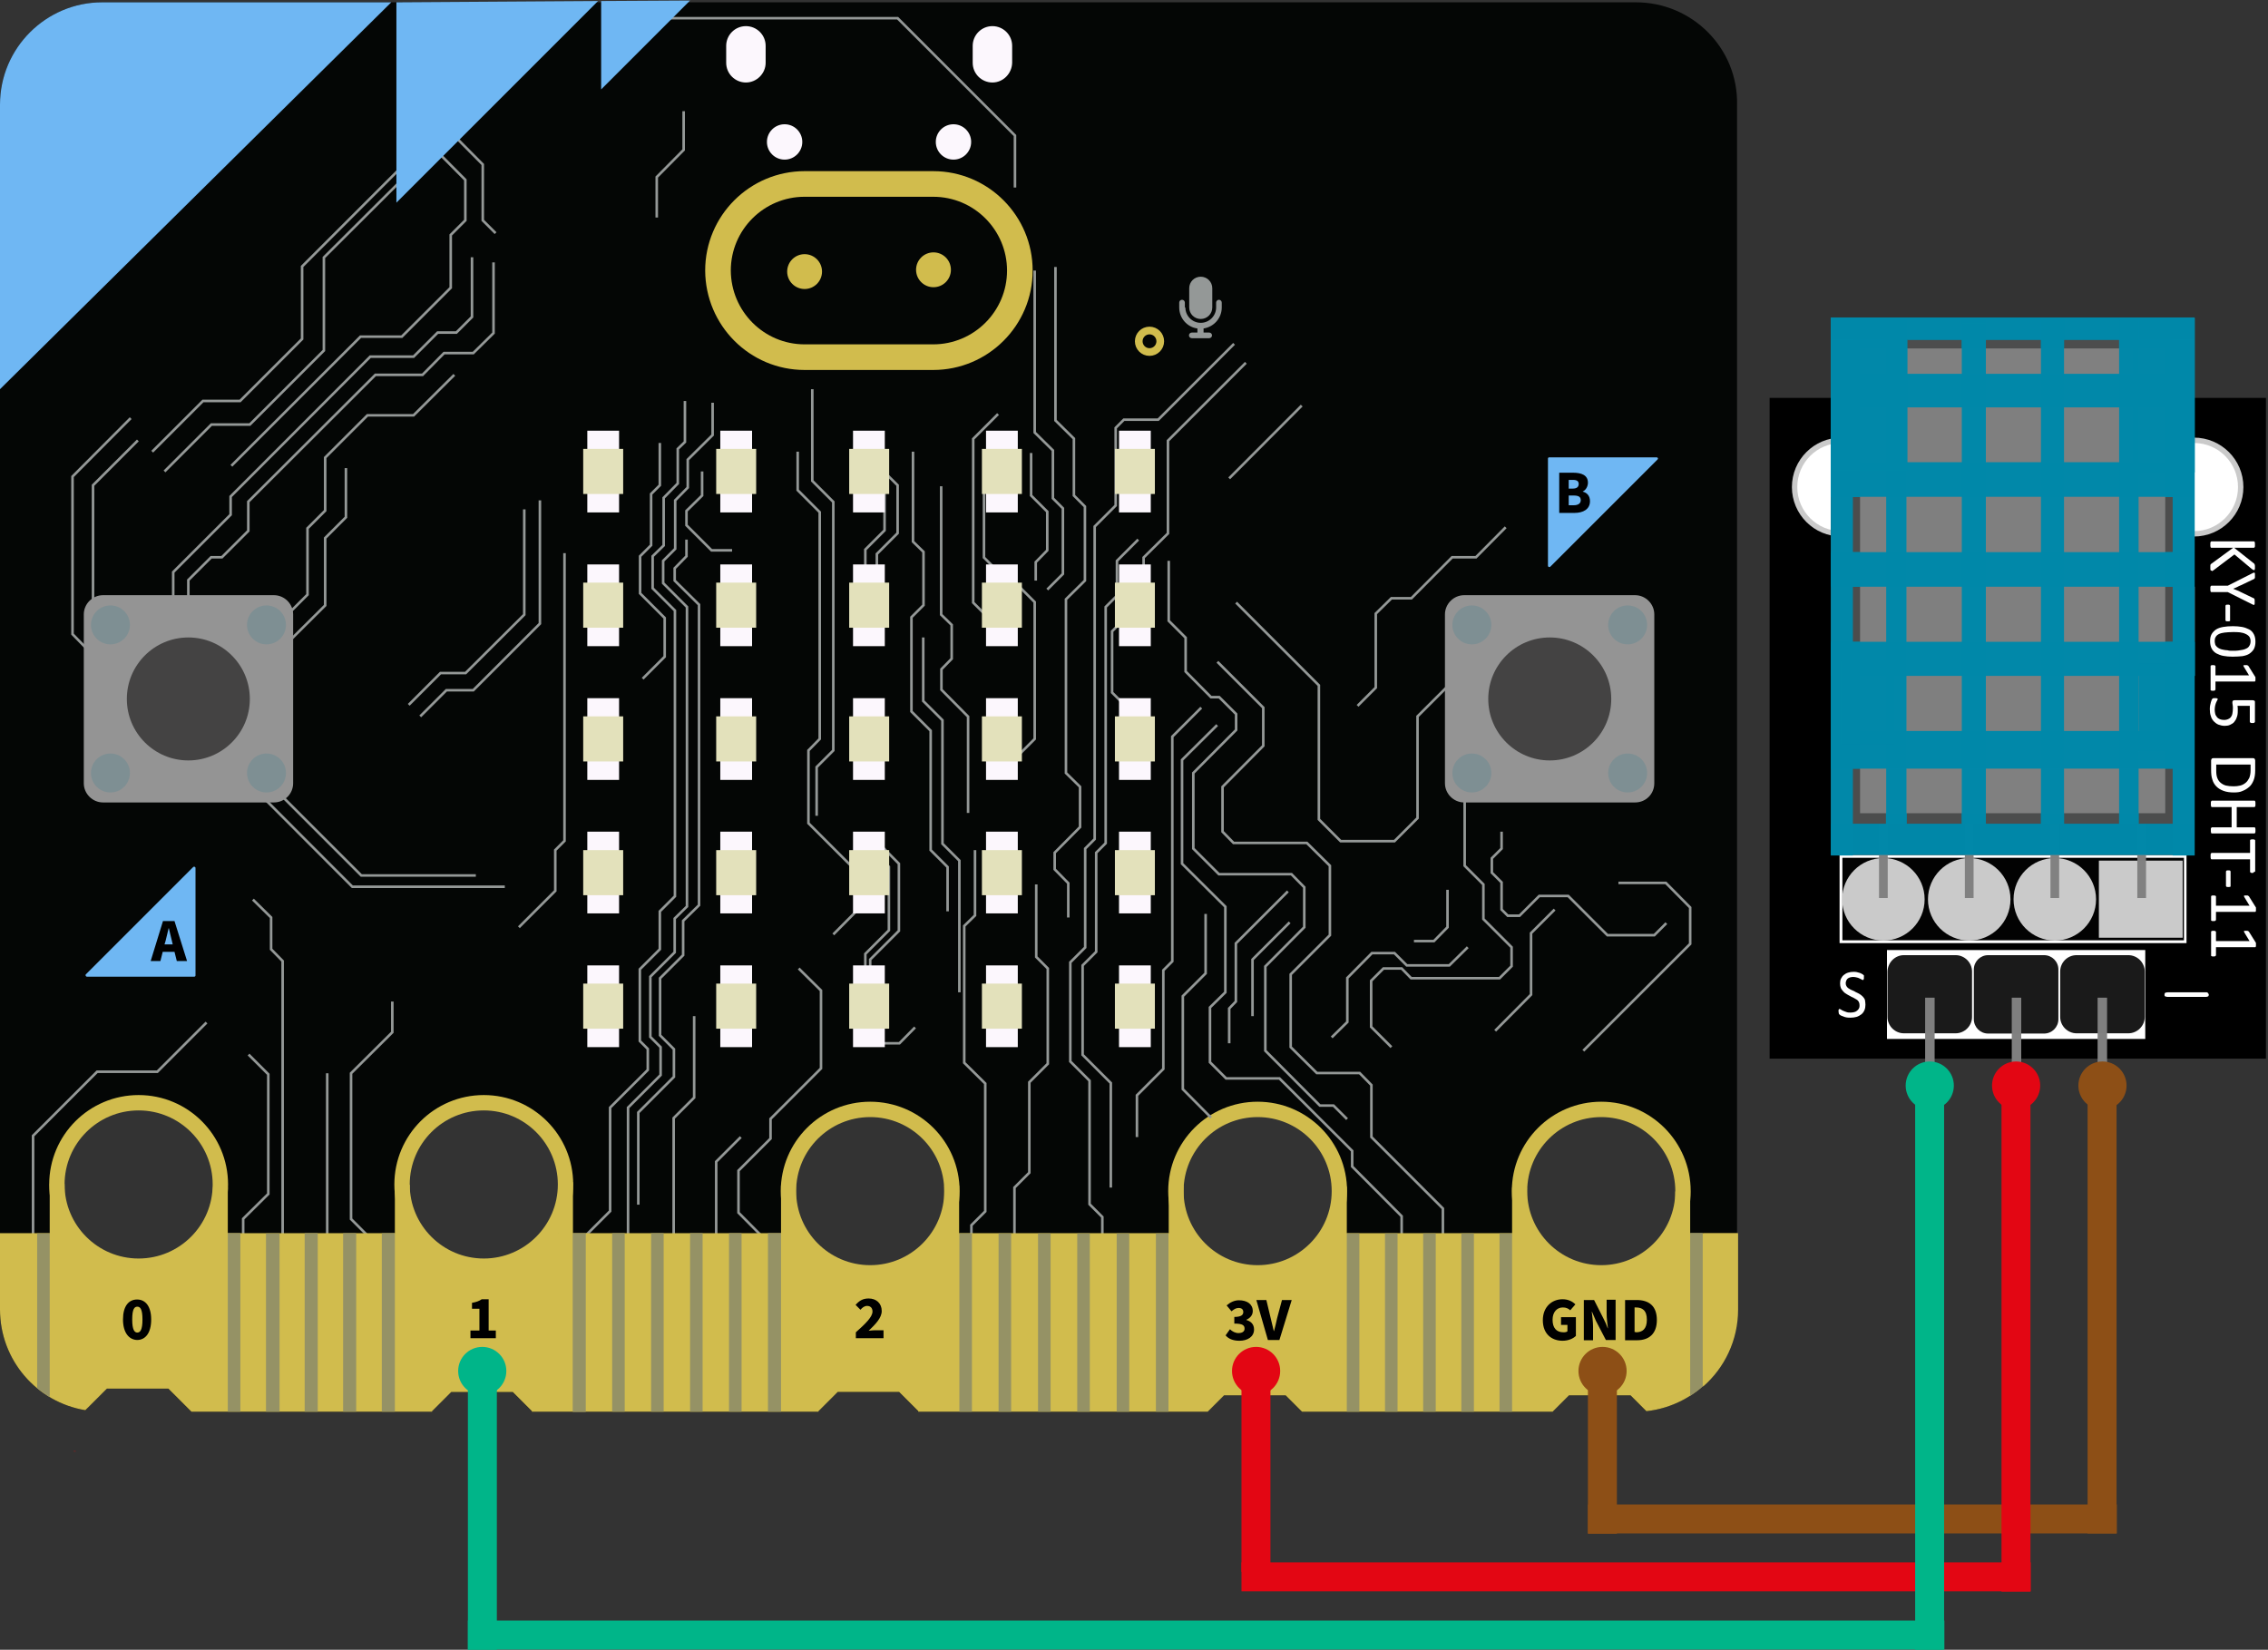 <?xml version="1.0" encoding="utf-8"?>
<!-- Generator: Adobe Illustrator 27.8.0, SVG Export Plug-In . SVG Version: 6.00 Build 0)  -->
<svg version="1.1" id="svg8" xmlns="http://www.w3.org/2000/svg" xmlns:xlink="http://www.w3.org/1999/xlink" x="0px" y="0px"
	 viewBox="0 0 885.1 643.9" style="enable-background:new 0 0 885.1 643.9;" xml:space="preserve">
<rect x="0" y="0" width="885.1" height="643.9" fill="#333333" stroke="none"/>
<style type="text/css">
	.st0{fill:#040605;}
	.st1{fill:none;stroke:#D1BC4D;stroke-width:6;stroke-miterlimit:10;}
	.st2{fill:#FF0000;}
	.st3{fill:#D1BC4D;}
	.st4{fill:#6FB7F3;}
	.st5{fill:none;}
	.st6{fill:none;stroke:#949897;stroke-miterlimit:10;}
	.st7{fill:#949494;}
	.st8{fill:#444343;}
	.st9{fill:#7E8F93;}
	.st10{fill:#959265;}
	.st11{fill:none;stroke:#D1BC4D;stroke-width:10;stroke-miterlimit:10;}
	.st12{fill:#FCF7FD;}
	.st13{fill:#E3E1BB;}
	.st14{fill:#949897;}
	.st15{fill:none;stroke:#D1BC4D;stroke-width:3;stroke-miterlimit:10;}
	.st16{fill:#8D4F16;}
	.st17{fill:#E30613;}
	.st18{fill:#00B589;}
	.st19{fill:#FFFFFF;}
	.st20{fill:#1A1A1A;}
	.st21{opacity:0.99;fill:#808080;enable-background:new    ;}
	.st22{opacity:0.99;fill:#CCCCCC;enable-background:new    ;}
	.st23{opacity:0.99;fill:#FFFFFF;enable-background:new    ;}
	.st24{opacity:0.99;enable-background:new    ;}
	.st25{opacity:0.99;fill:#0088AA;enable-background:new    ;}
	.st26{opacity:0.99;fill:#4D4D4D;enable-background:new    ;}
	.st27{enable-background:new    ;}
</style>
<g>
	<path class="st0" d="M638.4,0.9H39.9c-22,0-39.9,17.9-39.9,39.9v470.3c0,19.8,14.4,36.2,33.3,39.3l0.8-0.8v-0.1h0l7.5-7.5v0h24v0
		l0,0l7.5,7.5l0,0l1.5,1.5h93.9v-0.2h0l7.5-7.5v0h24v0l0,0l7.5,7.5l-0.1,0.1v0.1h111.9v-0.2h0l7.5-7.5v0h24v0l0,0l7.5,7.5l-0.1,0.1
		v0.1h113l6.4-6.4v0h24v0l0,0l6.4,6.4h97.8l6.4-6.4v0h24v0l0,0l6.2,6.2c20-2.2,35.5-19.1,35.5-39.6V40.8
		C678.3,18.8,660.4,0.9,638.4,0.9z M53.7,492.2c-16.6,0-30-13.4-30-30c0-16.6,13.4-30,30-30s30,13.4,30,30
		C83.7,478.8,70.3,492.2,53.7,492.2z M188.4,492.2c-16.6,0-30-13.4-30-30c0-16.6,13.4-30,30-30s30,13.4,30,30
		C218.4,478.8,205,492.2,188.4,492.2z M339.2,494.9c-16.6,0-30-13.4-30-30c0-16.6,13.4-30,30-30s30,13.4,30,30
		C369.1,481.5,355.7,494.9,339.2,494.9z M490.4,494.9c-16.6,0-30-13.4-30-30c0-16.6,13.4-30,30-30c16.6,0,30,13.4,30,30
		C520.4,481.5,507,494.9,490.4,494.9z M624.9,494.9c-16.6,0-30-13.4-30-30c0-16.6,13.4-30,30-30s30,13.4,30,30
		C654.9,481.5,641.4,494.9,624.9,494.9z"/>
	<circle class="st1" cx="54.1" cy="462.3" r="31.9"/>
	<circle class="st1" cx="188.8" cy="462.3" r="31.9"/>
	<circle class="st1" cx="339.6" cy="464.9" r="31.9"/>
	<circle class="st1" cx="490.8" cy="464.9" r="31.9"/>
	<circle class="st1" cx="624.9" cy="464.9" r="31.9"/>
	<rect x="28.7" y="566.4" class="st2" width="0.9" height="0.1"/>
	<rect x="19.4" y="462.1" class="st3" width="5.8" height="32.7"/>
	<rect x="83.1" y="463.4" class="st3" width="5.8" height="32.7"/>
	<rect x="154.1" y="462.4" class="st3" width="5.8" height="32.7"/>
	<rect x="217.8" y="461.4" class="st3" width="5.8" height="32.7"/>
	<rect x="304.8" y="462.7" class="st3" width="5.8" height="32.7"/>
	<rect x="368.5" y="462.7" class="st3" width="5.8" height="32.7"/>
	<rect x="456.1" y="462.7" class="st3" width="5.8" height="32.7"/>
	<rect x="519.8" y="463.2" class="st3" width="5.8" height="32.7"/>
	<rect x="590.1" y="463.5" class="st3" width="5.8" height="32.7"/>
	<rect x="653.8" y="465" class="st3" width="5.8" height="32.7"/>
	<path class="st4" d="M33.5,380.3l41.9-41.9c0.3-0.3,0.9-0.1,0.9,0.4v41.9c0,0.3-0.2,0.5-0.5,0.5H33.9
		C33.5,381.2,33.2,380.6,33.5,380.3z"/>
	<path class="st4" d="M646.9,179.3L605,221.2c-0.3,0.3-0.9,0.1-0.9-0.4V179c0-0.3,0.2-0.5,0.5-0.5h41.9
		C647,178.5,647.2,179,646.9,179.3z"/>
	<g>
		
			<ellipse transform="matrix(0.707 -0.707 0.707 0.707 -185.089 482.94)" class="st5" cx="490.4" cy="464.9" rx="30" ry="30"/>
		<circle class="st5" cx="339.2" cy="464.9" r="30"/>
		<ellipse transform="matrix(0.973 -0.23 0.23 0.973 -104.767 24.708)" class="st5" cx="53.7" cy="462.3" rx="30" ry="30"/>
		<circle class="st5" cx="188.4" cy="462.3" r="30"/>
		<circle class="st5" cx="624.9" cy="464.9" r="30"/>
		<path class="st4" d="M39.9,0.9c-22,0-39.9,17.9-39.9,39.9v111.1l152.7-151H39.9z"/>
	</g>
	<polyline class="st6" points="266.8,43.4 266.8,58.5 256.3,69.1 256.3,84.9 	"/>
	<path class="st6" d="M37.6,256.8c-0.5-0.2-9.3-9.3-9.3-9.3V186L51,163.2"/>
	<polyline class="st6" points="36.3,240.5 36.3,189.4 53.8,171.9 	"/>
	<polyline class="st6" points="161.4,60.5 117.9,104 117.9,132.3 93.7,156.5 79.2,156.5 59.4,176.3 	"/>
	<polyline class="st6" points="64.2,184 82.5,165.7 97.5,165.7 126.4,136.8 126.4,100.5 156.8,70.2 	"/>
	<polyline class="st6" points="90.3,181.8 140.7,131.4 156.8,131.4 175.9,112.3 175.9,91.7 181.6,86 181.6,70.2 168.6,57.1 	"/>
	<polyline class="st6" points="176.1,51.8 188.4,64.2 188.4,86 193.4,91 	"/>
	<polyline class="st6" points="67.6,237.3 67.6,223.3 90,200.9 90,193.8 144.5,139.2 161.4,139.2 170.8,129.8 178.1,129.8 
		184.2,123.7 184.2,100.4 	"/>
	<polyline class="st6" points="73.5,239.9 73.5,226.4 82.4,217.5 86.6,217.5 96.9,207.2 96.9,195.8 146.5,146.3 164.9,146.3 
		173.3,137.8 184.7,137.8 192.6,130 192.6,102.4 	"/>
	<polyline class="st6" points="111.6,240.5 120,232.1 120,206.2 126.9,199.3 126.9,178.6 143.4,162.1 161.4,162.1 177.3,146.3 	"/>
	<polyline class="st6" points="111.6,251.5 126.9,236.3 126.9,210 135,201.9 135,182.7 	"/>
	<polyline class="st6" points="204.6,198.8 204.6,239.9 181.7,262.7 171.9,262.7 159.5,275.1 	"/>
	<polyline class="st6" points="164,279.6 174.2,269.4 184.7,269.4 210.7,243.4 210.7,195.3 	"/>
	<polyline class="st6" points="12.9,484.2 12.9,443.3 37.9,418.3 61.4,418.3 80.6,399.1 	"/>
	<polyline class="st6" points="94.9,487.5 94.9,475.7 104.7,466 104.7,419.3 97,411.6 	"/>
	<polyline class="st6" points="110.3,486.8 110.3,375.1 105.8,370.5 105.8,358.1 98.7,351.1 	"/>
	<line class="st6" x1="127.7" y1="492.2" x2="127.7" y2="418.9"/>
	<polyline class="st6" points="146.9,485.7 137,475.8 137,418.9 153.1,402.9 153.1,390.9 	"/>
	<polyline class="st6" points="92.2,292.9 141,341.7 185.7,341.7 	"/>
	<polyline class="st6" points="88.2,296.7 137.5,346.1 197,346.1 	"/>
	<polyline class="st6" points="202.5,361.9 216.7,347.7 216.7,331.8 220.3,328.2 220.3,215.9 	"/>
	<polyline class="st6" points="225.1,485.7 238.1,472.7 238.1,432.3 252.8,417.6 252.8,409.4 249.7,406.3 249.7,378.3 257.5,370.5 
		257.5,355.7 263.4,349.8 263.4,238.3 254.7,229.6 254.7,217.1 259,212.9 259,194.3 264.5,188.7 264.5,175.2 267.3,172.5 
		267.3,156.5 	"/>
	<polyline class="st6" points="250.8,264.9 259.4,256.3 259.4,241.2 249.8,231.6 249.8,217.1 254.1,212.8 254.1,192.8 257.5,189.4 
		257.5,172.9 	"/>
	<polyline class="st6" points="245.1,488.5 245.1,432.3 257.8,419.6 257.8,408.7 253.8,404.7 253.8,381.2 263.3,371.7 263.3,358.5 
		268.1,353.8 268.1,236.9 258.8,227.6 258.8,218.9 263.5,214.2 263.5,195.3 268.4,190.3 268.4,179.4 278.1,169.8 278.1,157.2 	"/>
	<polyline class="st6" points="262.9,490 262.9,436.4 270.9,428.4 270.9,396.6 	"/>
	<polyline class="st6" points="279.5,488.5 279.5,453.4 289.1,443.8 	"/>
	<polyline class="st6" points="299,484.2 288.2,473.3 288.2,456.9 300.7,444.4 300.7,436.7 320.4,417 320.4,386.6 311.7,378 	"/>
	<polyline class="st6" points="337.7,343.5 315.5,321.3 315.5,292.9 319.9,288.4 319.9,199.9 311.3,191.3 311.3,176.3 	"/>
	<polyline class="st6" points="317,151.9 317,187.7 325.2,195.9 325.2,292.9 318.7,299.4 318.7,318.4 	"/>
	<polyline class="st6" points="341.1,180.3 350.3,189.4 350.3,208.1 342.2,216.2 342.2,228.3 	"/>
	<polyline class="st6" points="337.7,226.6 337.7,214.5 345.2,207 345.2,189.8 	"/>
	<polyline class="st6" points="339.6,407.2 351,407.2 357.1,401 	"/>
	<polyline class="st6" points="337.7,382.1 337.7,372.3 346.9,363.1 346.9,338.3 339.9,331.2 	"/>
	<polyline class="st6" points="356.3,176.3 356.3,211.4 360.4,215.4 360.4,236.2 355.7,240.9 355.7,277.7 363.2,285.2 363.2,331.8 
		369.8,338.4 369.8,355.7 	"/>
	<polyline class="st6" points="374.4,387.3 374.4,335.9 367.8,329.3 367.8,281.1 360.3,273.6 360.3,248.8 	"/>
	<polyline class="st6" points="367.3,189.8 367.3,239.9 371.4,243.9 371.4,257.1 367.4,261.2 367.4,269.2 377.8,279.7 377.8,317.3 	
		"/>
	<polyline class="st6" points="380.5,331.8 380.5,357.3 376.3,361.4 376.3,414.8 384.5,422.9 384.5,472.8 379.1,478.2 379.1,488.5 	
		"/>
	<polyline class="st6" points="395.9,488.5 395.9,463.5 401.7,457.7 401.7,422.4 408.9,415.2 408.9,378 404.4,373.5 404.4,345.2 	
		"/>
	<polyline class="st6" points="430.2,486.8 430.2,475 425.2,470 425.2,421.8 417.7,414.3 417.7,375.6 423.5,369.8 423.5,331.2 
		427.2,327.5 427.2,205.5 435.4,197.3 435.4,167 438.6,163.8 452,163.8 481.6,134.2 	"/>
	<polyline class="st6" points="433.5,463.5 433.5,422.7 422.5,411.7 422.5,376.8 427.8,371.5 427.8,332.8 431.5,329.1 431.5,236.9 
		435.9,232.5 435.9,218.9 444.2,210.6 	"/>
	<polyline class="st6" points="443.7,443.8 443.7,427.5 454,417.2 454,378.7 457.5,375.2 457.5,287.5 468.8,276.2 	"/>
	<polyline class="st6" points="456.1,218.9 456.1,242.3 462.7,248.9 462.7,262.1 472.6,272.1 475.8,272.1 482.4,278.7 482.4,284.9 
		465.7,301.7 465.7,331.2 475.7,341.2 504,341.2 509,346.3 509,361.9 493.8,377.2 493.8,410.1 515.1,431.5 520.4,431.5 525.7,436.8 
			"/>
	<polyline class="st6" points="502.6,347.9 482.3,368.2 482.3,390.9 479.7,393.6 479.7,407.2 	"/>
	<polyline class="st6" points="488.8,396.6 488.8,374.5 503.3,360 	"/>
	<polyline class="st6" points="475,283 461.3,296.6 461.3,337.1 478.2,353.9 478.2,387.3 472.2,393.2 472.2,414.6 478.5,420.9 
		499.3,420.9 527.7,449.2 527.7,455.3 547,474.7 547,488.5 	"/>
	<polyline class="st6" points="475.1,258.3 493,276.2 493,291.1 477.1,307.1 477.1,324.6 481.4,329 510,329 519,337.9 519,365 
		503.7,380.3 503.7,408.7 513.9,418.8 530.6,418.8 535.2,423.5 535.2,443.8 563.1,471.7 563.1,490.7 	"/>
	<polyline class="st6" points="482.4,235.2 514.7,267.5 514.7,319.8 523.2,328.3 544.2,328.3 553.2,319.3 553.2,279.6 567.5,265.3 	
		"/>
	<polyline class="st6" points="587.6,205.8 576,217.5 566.7,217.5 550.8,233.5 543,233.5 536.9,239.5 536.9,268.4 529.8,275.5 	"/>
	<polyline class="st6" points="617.9,410.1 659.6,368.4 659.6,354.2 650.1,344.6 631.6,344.6 	"/>
	<polyline class="st6" points="606.7,355 597.5,364.2 597.5,388.2 583.5,402.3 	"/>
	<line class="st6" x1="479.7" y1="186.7" x2="508" y2="158.3"/>
	<polyline class="st6" points="486.2,141.6 455.8,172 455.8,208.2 446.3,217.6 446.3,224 	"/>
	<polyline class="st6" points="249.8,7.1 350.3,7.1 396.1,52.9 396.1,73.2 	"/>
	<polyline class="st6" points="274,184 274,193.4 267.9,199.4 267.9,205 277.7,214.8 285.7,214.8 	"/>
	<polyline class="st6" points="267.9,210.6 267.9,217.1 263.3,221.8 263.3,226.6 272.8,236 272.8,353.3 266.6,359.4 266.6,372.8 
		257.6,381.8 257.6,404.1 263,409.5 263,420.3 249.1,434.2 249.1,470.2 	"/>
	<polyline class="st6" points="389.5,161.6 379.8,171.3 379.8,235.2 391.8,247.2 	"/>
	<polyline class="st6" points="391.1,224.7 384,217.6 384,185.3 390,179.3 	"/>
	<polyline class="st6" points="339.6,383.9 339.6,374.5 350.8,363.3 350.8,337.1 342.4,328.6 	"/>
	<polyline class="st6" points="393.5,224.7 403.8,235 403.8,288.4 391.2,301 	"/>
	<polyline class="st6" points="402.4,176.8 402.4,193.4 408.7,199.7 408.7,214.8 404.2,219.4 404.2,226.6 	"/>
	<polyline class="st6" points="403.8,105.6 403.8,168.8 410.9,175.8 410.9,194.5 414.8,198.4 414.8,224 408.7,230.1 	"/>
	<polyline class="st6" points="411.9,104.2 411.9,164.1 419.1,171.2 419.1,193.4 423.4,197.7 423.4,226.6 416,233.9 416,301.7 
		421.5,307.1 421.5,322.8 411.6,332.8 411.6,339.3 416.9,344.7 416.9,358.1 	"/>
	<polyline class="st6" points="444.2,236.2 434,246.4 434,270.3 443.5,279.8 	"/>
	<line class="st6" x1="325.2" y1="364.7" x2="337.5" y2="352.3"/>
	<polyline class="st6" points="470.5,356.7 470.5,379.9 461.6,388.8 461.6,425.1 472.6,436.2 	"/>
	<polyline class="st6" points="564.9,347.3 564.9,361.9 559.6,367.3 551.8,367.3 	"/>
	<polyline class="st6" points="572.8,369.7 565.6,376.8 549,376.8 544.2,372 535.4,372 525.8,381.7 525.8,398.9 519.7,404.9 	"/>
	<polyline class="st6" points="543,408.7 535.1,400.8 535.1,382.8 539.9,378 547,378 550.7,381.8 585.2,381.8 589.9,377.1 
		589.9,369.7 578.9,358.7 578.9,345.2 571.6,337.9 571.6,304.3 	"/>
	<polyline class="st6" points="586,324.6 586,331.2 582.2,335 582.2,340.6 586,344.4 586,355 588.4,357.4 593,357.4 600.7,349.7 
		612,349.7 627.3,365 645.6,365 650.3,360.3 	"/>
	<g>
		<path class="st7" d="M106.9,313.2H40.2c-4.1,0-7.5-3.4-7.5-7.5v-65.9c0-4.1,3.4-7.5,7.5-7.5h66.7c4.1,0,7.5,3.4,7.5,7.5v65.9
			C114.4,309.9,111,313.2,106.9,313.2z"/>
		<circle class="st8" cx="73.5" cy="272.8" r="24"/>
		<g>
			<circle class="st9" cx="43.1" cy="243.9" r="7.6"/>
			<circle class="st9" cx="104" cy="243.9" r="7.6"/>
			<circle class="st9" cx="104" cy="301.7" r="7.6"/>
			<circle class="st9" cx="43.1" cy="301.7" r="7.6"/>
		</g>
	</g>
	<g>
		<path class="st3" d="M649.9,481.3c-5.4,8.2-14.6,13.5-25.1,13.5s-19.7-5.4-25.1-13.5h-83.9c-5.4,8.2-14.6,13.5-25.1,13.5
			c-10.5,0-19.7-5.4-25.1-13.5H364.7c-5.4,8.2-14.6,13.5-25.1,13.5s-19.7-5.4-25.1-13.5H212c-5.5,6.7-13.8,10.9-23.1,10.9
			s-17.6-4.2-23.1-10.9H77.3c-5.5,6.7-13.8,10.9-23.1,10.9S36.5,488,31,481.3h-31v29.8c0,19.8,14.4,36.2,33.3,39.3l0.9-0.9v0h0
			l7.5-7.5v0h24v0l0,0l3.8,3.8l0,0l5.2,5.2h93.9v-0.2h0l7.5-7.5v0h24v0l0,0l7.5,7.5l-0.1,0.1v0.1h111.9v-0.2h0l7.5-7.5v0h24v0l0,0
			l7.5,7.5l-0.1,0.1v0.1h113l6.4-6.4v0h24v0l0,0l6.4,6.4h97.8l6.4-6.4v0h24v0l0,0l6.2,6.2c20-2.2,35.5-19.1,35.5-39.6v-29.8H649.9z"
			/>
		<rect x="88.9" y="481.3" class="st10" width="4.9" height="69.7"/>
		<rect x="103.8" y="481.4" class="st10" width="5.3" height="69.6"/>
		<rect x="118.9" y="481.3" class="st10" width="5.1" height="69.7"/>
		<rect x="133.9" y="481.3" class="st10" width="5.1" height="69.7"/>
		<rect x="149" y="481.3" class="st10" width="5.1" height="69.7"/>
		<rect x="223.5" y="481.3" class="st10" width="5.1" height="69.8"/>
		<rect x="238.9" y="481.3" class="st10" width="4.9" height="69.7"/>
		<rect x="254.1" y="481.3" class="st10" width="4.9" height="69.7"/>
		<rect x="269.3" y="481.3" class="st10" width="4.9" height="69.7"/>
		<rect x="284.5" y="481.3" class="st10" width="4.9" height="69.7"/>
		<rect x="299.7" y="481.3" class="st10" width="5.1" height="69.7"/>
		<rect x="374.4" y="481.4" class="st10" width="4.9" height="69.6"/>
		<rect x="389.7" y="481.4" class="st10" width="4.9" height="69.6"/>
		<rect x="405.1" y="481.4" class="st10" width="4.9" height="69.6"/>
		<rect x="420.4" y="481.4" class="st10" width="4.9" height="69.6"/>
		<rect x="435.8" y="481.4" class="st10" width="4.9" height="69.6"/>
		<rect x="525.6" y="481.4" class="st10" width="4.9" height="69.6"/>
		<rect x="540.5" y="481.4" class="st10" width="4.9" height="69.6"/>
		<rect x="555.4" y="481.4" class="st10" width="4.9" height="69.6"/>
		<rect x="570.3" y="481.4" class="st10" width="4.9" height="69.6"/>
		<rect x="585.2" y="481.4" class="st10" width="4.9" height="69.6"/>
		<rect x="451.1" y="481.4" class="st10" width="4.9" height="69.6"/>
		<g>
			<path class="st3" d="M664.6,481.3v59.9c8.4-7.3,13.7-18.1,13.7-30.1v-29.8H664.6z"/>
			<path class="st10" d="M659.6,481.3v63.5c1.7-1.1,3.4-2.3,4.9-3.7v-59.9H659.6z"/>
		</g>
		<path class="st10" d="M14.5,481.4v60.4c1.5,1.3,3.2,2.4,4.9,3.5v-63.9H14.5z"/>
	</g>
	<g>
		<path class="st7" d="M638.1,313.2h-66.7c-4.1,0-7.5-3.4-7.5-7.5v-65.9c0-4.1,3.4-7.5,7.5-7.5h66.7c4.1,0,7.5,3.4,7.5,7.5v65.9
			C645.6,309.9,642.3,313.2,638.1,313.2z"/>
		<circle class="st8" cx="604.8" cy="272.8" r="24"/>
		<g>
			<circle class="st9" cx="574.4" cy="243.9" r="7.6"/>
			<circle class="st9" cx="635.2" cy="243.9" r="7.6"/>
			<circle class="st9" cx="635.2" cy="301.7" r="7.6"/>
			<circle class="st9" cx="574.4" cy="301.7" r="7.6"/>
		</g>
	</g>
	<g>
		<path class="st11" d="M314,139.4h50.2c18.6,0,33.8-15.1,33.8-33.8v0c0-18.6-15.1-33.8-33.8-33.8H314c-18.6,0-33.8,15.1-33.8,33.8
			v0C280.3,124.3,295.4,139.4,314,139.4z"/>
		<g>
			<circle class="st3" cx="314" cy="106" r="6.8"/>
			<circle class="st3" cx="364.3" cy="105.3" r="6.8"/>
		</g>
	</g>
	<polygon class="st4" points="154.7,0.9 154.7,79.1 233.4,0.4 	"/>
	<polygon class="st4" points="234.6,0.4 234.6,34.9 269.3,0.2 	"/>
	<g>
		<g>
			<rect x="229.2" y="168.1" class="st12" width="12.4" height="31.9"/>
			<rect x="227.6" y="175.2" class="st13" width="15.6" height="17.6"/>
		</g>
		<g>
			<rect x="281.1" y="168.1" class="st12" width="12.4" height="31.9"/>
			<rect x="279.5" y="175.2" class="st13" width="15.6" height="17.6"/>
		</g>
		<g>
			<rect x="332.9" y="168.1" class="st12" width="12.4" height="31.9"/>
			<rect x="331.4" y="175.2" class="st13" width="15.6" height="17.6"/>
		</g>
		<g>
			<rect x="384.8" y="168.1" class="st12" width="12.4" height="31.9"/>
			<rect x="383.2" y="175.2" class="st13" width="15.6" height="17.6"/>
		</g>
		<g>
			<rect x="229.2" y="220.3" class="st12" width="12.4" height="31.9"/>
			<rect x="227.6" y="227.4" class="st13" width="15.6" height="17.6"/>
		</g>
		<g>
			<rect x="281.1" y="220.3" class="st12" width="12.4" height="31.9"/>
			<rect x="279.5" y="227.4" class="st13" width="15.6" height="17.6"/>
		</g>
		<g>
			<rect x="332.9" y="220.3" class="st12" width="12.4" height="31.9"/>
			<rect x="331.4" y="227.4" class="st13" width="15.6" height="17.6"/>
		</g>
		<g>
			<rect x="384.8" y="220.3" class="st12" width="12.4" height="31.9"/>
			<rect x="383.2" y="227.4" class="st13" width="15.6" height="17.6"/>
		</g>
		<g>
			<rect x="229.2" y="272.5" class="st12" width="12.4" height="31.9"/>
			<rect x="227.6" y="279.6" class="st13" width="15.6" height="17.6"/>
		</g>
		<g>
			<rect x="281.1" y="272.5" class="st12" width="12.4" height="31.9"/>
			<rect x="279.5" y="279.6" class="st13" width="15.6" height="17.6"/>
		</g>
		<g>
			<rect x="332.9" y="272.5" class="st12" width="12.4" height="31.9"/>
			<rect x="331.4" y="279.6" class="st13" width="15.6" height="17.6"/>
		</g>
		<g>
			<rect x="384.8" y="272.5" class="st12" width="12.4" height="31.9"/>
			<rect x="383.2" y="279.6" class="st13" width="15.6" height="17.6"/>
		</g>
		<g>
			<rect x="229.2" y="324.6" class="st12" width="12.4" height="31.9"/>
			<rect x="227.6" y="331.8" class="st13" width="15.6" height="17.6"/>
		</g>
		<g>
			<rect x="281.1" y="324.6" class="st12" width="12.4" height="31.9"/>
			<rect x="279.5" y="331.8" class="st13" width="15.6" height="17.6"/>
		</g>
		<g>
			<rect x="332.9" y="324.6" class="st12" width="12.4" height="31.9"/>
			<rect x="331.4" y="331.8" class="st13" width="15.6" height="17.6"/>
		</g>
		<g>
			<rect x="384.8" y="324.6" class="st12" width="12.4" height="31.9"/>
			<rect x="383.2" y="331.8" class="st13" width="15.6" height="17.6"/>
		</g>
		<g>
			<rect x="229.2" y="376.8" class="st12" width="12.4" height="31.9"/>
			<rect x="227.6" y="383.9" class="st13" width="15.6" height="17.6"/>
		</g>
		<g>
			<rect x="281.1" y="376.8" class="st12" width="12.4" height="31.9"/>
			<rect x="279.5" y="383.9" class="st13" width="15.6" height="17.6"/>
		</g>
		<g>
			<rect x="332.9" y="376.8" class="st12" width="12.4" height="31.9"/>
			<rect x="331.4" y="383.9" class="st13" width="15.6" height="17.6"/>
		</g>
		<g>
			<rect x="384.8" y="376.8" class="st12" width="12.4" height="31.9"/>
			<rect x="383.2" y="383.9" class="st13" width="15.6" height="17.6"/>
		</g>
		<g>
			<rect x="436.7" y="168.1" class="st12" width="12.4" height="31.9"/>
			<rect x="435.1" y="175.2" class="st13" width="15.6" height="17.6"/>
		</g>
		<g>
			<rect x="436.7" y="220.3" class="st12" width="12.4" height="31.9"/>
			<rect x="435.1" y="227.4" class="st13" width="15.6" height="17.6"/>
		</g>
		<g>
			<rect x="436.7" y="272.5" class="st12" width="12.4" height="31.9"/>
			<rect x="435.1" y="279.6" class="st13" width="15.6" height="17.6"/>
		</g>
		<g>
			<rect x="436.7" y="324.6" class="st12" width="12.4" height="31.9"/>
			<rect x="435.1" y="331.8" class="st13" width="15.6" height="17.6"/>
		</g>
		<g>
			<rect x="436.7" y="376.8" class="st12" width="12.4" height="31.9"/>
			<rect x="435.1" y="383.9" class="st13" width="15.6" height="17.6"/>
		</g>
	</g>
	<g>
		<path class="st12" d="M291.1,32.2L291.1,32.2c-4.2,0-7.7-3.4-7.7-7.7v-6.6c0-4.2,3.4-7.7,7.7-7.7l0,0c4.2,0,7.7,3.4,7.7,7.7v6.6
			C298.8,28.7,295.3,32.2,291.1,32.2z"/>
		<path class="st12" d="M387.3,32.2L387.3,32.2c-4.2,0-7.7-3.4-7.7-7.7v-6.6c0-4.2,3.4-7.7,7.7-7.7l0,0c4.2,0,7.7,3.4,7.7,7.7v6.6
			C394.9,28.7,391.5,32.2,387.3,32.2z"/>
	</g>
	<g>
		<circle class="st12" cx="306.2" cy="55.4" r="6.9"/>
		<circle class="st12" cx="372.1" cy="55.4" r="6.9"/>
	</g>
	<g>
		<path class="st14" d="M462.6,120c0,3.3,2.7,6,6,6s6-2.7,6-6v-1.9c0-0.6,0.5-1.1,1.1-1.1s1.1,0.5,1.1,1.1v1.9
			c0,4.2-3.1,7.6-7.1,8.2v1.6h2.2c0.6,0,1.1,0.5,1.1,1.1s-0.5,1.1-1.1,1.1h-3.4h-3.4c-0.6,0-1.1-0.5-1.1-1.1s0.5-1.1,1.1-1.1h2.2
			v-1.6c-4-0.5-7.1-4-7.1-8.2v-1.9c0-0.6,0.5-1.1,1.1-1.1s1.1,0.5,1.1,1.1V120z M473.1,112.5v7.5c0,2.5-2,4.5-4.5,4.5
			s-4.5-2-4.5-4.5v-7.5c0-2.5,2-4.5,4.5-4.5S473.1,110,473.1,112.5z"/>
	</g>
	<circle class="st15" cx="448.6" cy="133.2" r="4.2"/>
	<g>
		<path d="M48,515c0-5.2,2.2-7.8,5.5-7.8c3.3,0,5.5,2.7,5.5,7.8c0,5.2-2.2,8-5.5,8C50.3,522.9,48,520.1,48,515z M55.6,515
			c0-4.1-0.9-5-2-5c-1.1,0-2,0.8-2,5c0,4.1,0.9,5.1,2,5.1C54.7,520.1,55.6,519.1,55.6,515z"/>
	</g>
	<g>
		<path d="M63.6,359.5h4.5l4.9,15.6H69l-0.9-3.6h-4.6l-0.9,3.6h-3.8L63.6,359.5z M64.2,368.6h3.2l-0.3-1.3c-0.4-1.5-0.8-3.4-1.2-5
			h-0.1c-0.4,1.6-0.8,3.5-1.2,5L64.2,368.6z"/>
	</g>
	<g>
		<path d="M608.5,184.5h5.4c3.2,0,5.8,0.9,5.8,3.9c0,1.4-0.8,2.9-2,3.4v0.1c1.6,0.4,2.8,1.6,2.8,3.7c0,3.2-2.7,4.6-6.1,4.6h-5.9
			V184.5z M613.8,190.7c1.6,0,2.3-0.7,2.3-1.8c0-1.1-0.7-1.6-2.3-1.6h-1.6v3.4H613.8z M614.1,197.2c1.8,0,2.8-0.7,2.8-2
			s-0.9-1.8-2.8-1.8h-1.9v3.8H614.1z"/>
	</g>
	<g>
		<path d="M183.8,519.3h3.3v-8.5h-2.9v-2.3c1.7-0.3,2.8-0.7,3.8-1.4h2.7v12.2h2.8v3h-9.9V519.3z"/>
	</g>
	<g>
		<path d="M334,520c3.7-3.3,6.5-6,6.5-8.1c0-1.4-0.8-2.2-2.1-2.2c-1.1,0-1.9,0.7-2.6,1.5l-1.9-1.9c1.5-1.7,2.9-2.5,5.1-2.5
			c3,0,5.1,1.9,5.1,4.9c0,2.7-2.5,5.2-5.1,7.7c0.8-0.1,1.8-0.2,2.5-0.2h3.3v3.1H334V520z"/>
	</g>
	<g>
		<path d="M478.3,521.2l1.7-2.4c0.9,0.9,2.1,1.5,3.3,1.5c1.5,0,2.4-0.6,2.4-1.7c0-1.3-0.7-2-4-2V514c2.7,0,3.5-0.8,3.5-1.9
			c0-1-0.6-1.6-1.8-1.6c-1.1,0-1.8,0.5-2.8,1.3l-1.9-2.3c1.4-1.2,3-2,4.8-2c3.2,0,5.4,1.5,5.4,4.2c0,1.5-0.9,2.7-2.5,3.4v0.1
			c1.8,0.5,3,1.7,3,3.7c0,2.9-2.6,4.4-5.7,4.4C481.1,523.3,479.4,522.5,478.3,521.2z"/>
		<path d="M490.3,507.4h3.9l1.7,7.1c0.4,1.7,0.8,3.3,1.2,5h0.1c0.5-1.7,0.8-3.3,1.2-5l1.9-7.1h3.8l-4.8,15.6h-4.5L490.3,507.4z"/>
	</g>
	<g>
		<path d="M602.1,515.3c0-5.2,3.5-8.2,7.7-8.2c2.3,0,3.9,0.9,5,2l-2,2.3c-0.8-0.7-1.6-1.1-2.9-1.1c-2.3,0-4,1.8-4,4.8
			c0,3.1,1.4,4.9,4.3,4.9c0.6,0,1.2-0.1,1.5-0.4v-2.5h-2.5v-3h5.8v7.3c-1.1,1.1-3,1.9-5.2,1.9C605.5,523.3,602.1,520.6,602.1,515.3z
			"/>
		<path d="M618.2,507.4h3.9l3.8,7.5c0.6,1.1,1.1,2.3,1.5,3.5h0.1c-0.2-1.7-0.5-3.9-0.5-5.8v-5.3h3.5V523h-3.8l-3.9-7.5
			c-0.5-1.1-1-2.3-1.5-3.5h-0.1c0.2,1.7,0.5,3.9,0.5,5.8v5.3h-3.6V507.4z"/>
		<path d="M634.2,507.4h4.5c4.8,0,7.9,2.3,7.9,7.8c0,5.4-3.1,7.9-7.7,7.9h-4.7V507.4z M638.4,520c2.5,0,4.3-1.2,4.3-4.9
			c0-3.7-1.8-4.8-4.3-4.8h-0.5v9.6H638.4z"/>
	</g>
</g>
<rect id="rect838" x="619.7" y="587.2" class="st16" width="206.4" height="11.3"/>
<rect id="rect1706" x="484.5" y="609.8" class="st17" width="308" height="11.3"/>
<rect id="rect830" x="182.6" y="632.5" class="st18" width="576.2" height="11.3"/>
<g id="layer1-2">
	<rect id="rect815-6" x="690.6" y="155.3" width="193.7" height="257.9"/>
	<rect id="rect821-7" x="736.4" y="370.8" class="st19" width="100.8" height="34.7"/>
	<path id="rect825-4" class="st20" d="M743,372.8h20.2c3.5,0,6.4,2.9,6.4,6.4v17.7c0,3.5-2.9,6.4-6.4,6.4H743
		c-3.5,0-6.4-2.9-6.4-6.4v-17.7C736.7,375.7,739.5,372.8,743,372.8z"/>
	<path id="rect872-7" class="st20" d="M810.4,372.8h20.2c3.5,0,6.4,2.9,6.4,6.4v17.7c0,3.5-2.9,6.4-6.4,6.4h-20.2
		c-3.5,0-6.4-2.9-6.4-6.4v-17.7C804,375.7,806.8,372.8,810.4,372.8z"/>
	<path id="rect874-3" class="st20" d="M775.9,372.8h21.8c3.1,0,5.6,2.5,5.6,5.6v19.4c0,3.1-2.5,5.6-5.6,5.6h-21.8
		c-3.1,0-5.6-2.5-5.6-5.6v-19.4C770.3,375.3,772.8,372.8,775.9,372.8z"/>
	<rect id="rect947" x="751.3" y="389.4" class="st21" width="3.7" height="63.6"/>
	<rect id="rect949-9" x="785.1" y="389.4" class="st21" width="3.7" height="63.6"/>
	<rect id="rect951-4" x="818.6" y="389.4" class="st21" width="3.7" height="63.6"/>
	<rect id="rect87-2" x="717.9" y="333.7" class="st19" width="135.4" height="34.4"/>
	<path id="path31-1-3" class="st19" d="M745.7,174.6c1.2,0,1.3,0,1.6-0.2c0.2-0.1,0.3-0.2,0.4-0.4c0.1-0.2,0.1-0.4,0.2-2.8l0-2.6
		l2.6,0l2.6,0v3.2c0,3.6,0,3.9-0.4,4.8c-0.4,1.2-1.4,2-2.7,2.1c-0.8,0.1-1.6,0.2-2.3,0.1c-1,0-2.1,0-2.5-0.1l-0.6-0.1l0-2.1l0-2.1
		L745.7,174.6L745.7,174.6z M770.1,181.8c21.8,0,27.2,0,26.3,0.1l-0.1,0l0.1,0.1c0.1,0,0.1,0.1-0.1,0.1c-0.2,0-0.1,0,0.2,0.1l0.5,0
		l-0.5,0c-0.2,0-0.4,0-0.3,0.1c0.1,0,0.1,0.1,0.1,0.6c0,0.6,0,0.6,0.2,0.6c0.1,0,0.1,0-0.1,0c-0.2,0-0.3,0-0.3,0.1
		c0,0-8.7,0.1-25.8,0.1h-25.8v-1.9L770.1,181.8z M750.4,161.9h2.6v4.2h-5.2v-4.2H750.4z M755.6,169.7c0.2-1.1,0.5-2.2,1-3.2
		c0.1-0.2,0.2-0.4,0.4-0.7c0.1-0.1,0.2-0.3,0.3-0.4c0.3-0.5,0.6-0.9,1-1.3c0,0,0.1-0.1,0.1-0.1c0.3-0.4,0.7-0.7,1.1-1
		c0.6-0.4,1.2-0.7,1.9-1c1-0.4,2-0.6,3.1-0.5c0.6,0,1.2,0.1,1.8,0.2c0.4,0.1,0.8,0.3,1,0.3c0.1,0.1,0.3,0.1,0.4,0.1
		c0.2,0.1,0.4,0.2,0.6,0.3c1.5,1,2.7,2.4,3.6,4.1c1,2,1.1,4.4,0.4,6.5c-0.2,0.7-0.6,1.4-0.9,2c-0.4,0.7-0.9,1.3-1.5,1.8
		c-1,1.1-2.3,1.8-3.7,2.1c-1.1,0.2-2.2,0.3-3.3,0.2c-1.3-0.2-2.5-0.7-3.5-1.5c-0.4-0.3-0.8-0.6-1.1-1c-0.1-0.1-0.2-0.3-0.4-0.4
		c-1.1-1.2-1.8-2.7-2.2-4.3C755.6,171.3,755.5,170.5,755.6,169.7L755.6,169.7z M760.5,171.8c0.3,1,0.8,1.9,1.5,2.5
		c0.8,0.8,2,1,3.1,0.7c1.4-0.6,2.4-1.8,2.7-3.2c0.2-1,0.2-1.9,0-2.9c-0.3-1.1-0.9-2-1.8-2.7c-0.3-0.2-0.6-0.4-1-0.4
		c-0.8-0.2-1.6-0.1-2.4,0.2c-0.7,0.5-1.3,1.1-1.7,1.9C760.3,169.2,760.2,170.5,760.5,171.8L760.5,171.8z M775,161.9c0,0,1.2,0,2.6,0
		l2.5,0l0,2.3c0,2.2,0,2.3,0.2,2.7c0.4,1,1.5,1.5,2.6,1.2c0.5-0.2,0.9-0.5,1.2-1l0.2-0.4l0-2.4l0-2.4h5.2l0,2.7
		c0.1,1.1,0,2.2-0.2,3.3c-0.3,1-0.7,1.9-1.3,2.7c-0.1,0.1-0.2,0.2-0.3,0.4c-0.4,0.4-0.8,0.8-1.2,1.1c-0.5,0.3-1,0.6-1.5,0.8
		c-0.1,0-0.5,0.1-0.8,0.2c-0.6,0.2-1.2,0.2-1.8,0.2c-0.7,0.1-1.3,0-2-0.2c-0.7-0.2-1.4-0.5-2-0.9c-0.8-0.5-1.5-1.2-2-2
		c-0.7-1-1.1-2.1-1.2-3.3C774.9,165.3,774.9,163.6,775,161.9L775,161.9z M782.2,174.6h4.2v4.3H778v-4.3H782.2z M789.4,158.6
		c0,0,0.1-0.1,0.1-0.3c0-0.3,0-0.3,0.3-0.3c0.2,0,7.3,0,15.9,0l15.6,0l0,0.9l0,0.9h-15.8c-8.7,0-15.9,0-15.9,0
		c-0.1,0-0.1-0.2-0.1-0.6C789.3,158.9,789.4,158.6,789.4,158.6L789.4,158.6z M796.5,169h5.4v4.3h-10.7V169H796.5z M806.1,161.9h2.6
		v4.2h-5.2v-4.2H806.1z M806.1,168.3h2.6v10.9h-5.2v-10.9L806.1,168.3z M816.4,161.9h5.4v4.2H811v-4.2H816.4z M811.9,168.6
		c0,0,1.2,0,2.5,0l2.5,0l0,2.5c0,3.5-0.1,3.3,2.5,3.3l1.7,0v4.4l-0.6,0.1c-1.6,0.1-3.1,0.1-4.7,0c-1.1-0.1-2.1-0.6-2.9-1.4
		c-0.6-0.8-1-1.7-1-2.7C811.8,174.1,811.8,168.7,811.9,168.6z M824.9,159.9c0.1-0.4,0.3-0.8,0.7-1.1c1-1,2.6-1.1,3.7-0.3
		c0.4,0.2,0.7,0.6,0.9,1c0.2,0.4,0.2,0.7,0.2,1.1c0,0.4,0,0.8-0.2,1.2c-0.5,0.9-1.3,1.5-2.3,1.6c-0.9,0.1-1.7-0.2-2.3-0.9
		C824.9,161.8,824.6,160.8,824.9,159.9z M825.4,161.6c0.4,0.7,1,1.1,1.7,1.3c0.8,0.2,1.6,0,2.2-0.6c0.2-0.2,0.4-0.4,0.5-0.7
		c0.2-0.3,0.3-0.7,0.2-1.1c0-0.4,0-0.7-0.2-1.1c-0.1-0.3-0.4-0.6-0.7-0.8c-0.2-0.2-0.5-0.3-0.8-0.4c-1.2-0.4-2.5,0.2-3.1,1.4
		C825.1,160.4,825.1,161,825.4,161.6L825.4,161.6z M827.3,159c0.4,0,0.8,0,1.1,0.1c0.5,0.3,0.6,0.9,0.3,1.3
		c-0.1,0.1-0.2,0.2-0.4,0.3l-0.2,0.1l0.2,0.3c0.2,0.2,0.3,0.4,0.5,0.6c0.1,0.1,0.2,0.3,0.3,0.4c0.1,0.1,0,0.2-0.2,0.2l-0.3,0
		l-0.4-0.7c-0.4-0.7-0.6-0.8-1-0.8h-0.3v1.5l-0.2,0l-0.2,0l0-1.6l0-1.6L827.3,159z M827.4,160.3c0.5,0,0.6,0,0.8-0.1
		c0.4-0.3,0.2-0.8-0.4-0.9c-0.3,0-0.7,0-1,0c0,0.2,0,0.3,0,0.5v0.5L827.4,160.3z"/>
	<circle id="path84-4" class="st22" cx="718.6" cy="190.1" r="19.3"/>
	<circle id="circle86-5" class="st22" cx="856.2" cy="190.1" r="19.3"/>
	<circle id="path88-5" class="st23" cx="718.6" cy="190.1" r="17.2"/>
	<circle id="circle90-4" class="st23" cx="856.2" cy="190.1" r="17.2"/>
	<rect id="rect176-9" x="719" y="334.8" class="st24" width="133.3" height="32.2"/>
	<rect id="rect162-2" x="819.1" y="335.9" class="st22" width="32.7" height="30.1"/>
	<circle id="path164-8" class="st22" cx="735" cy="351" r="16.1"/>
	<circle id="circle166-4" class="st22" cx="768.5" cy="351" r="16.1"/>
	<circle id="circle168-1" class="st22" cx="801.9" cy="351" r="16.1"/>
	<path id="path146-8" class="st21" d="M834.1,307.5l3.4,0l0,43l-3.4,0L834.1,307.5z"/>
	<path id="path144-5" class="st21" d="M800.2,307.5l3.4,0l0,43l-3.4,0L800.2,307.5z"/>
	<path id="path142-7" class="st21" d="M766.8,307.5l3.4,0l0,43l-3.4,0L766.8,307.5z"/>
	<path id="path138-9" class="st21" d="M733.3,307.5l3.4,0l0,43l-3.4,0L733.3,307.5z"/>
	<rect id="rect174-4" x="714.5" y="123.9" class="st25" width="141.9" height="209.8"/>
	<rect id="rect201" x="714.5" y="300" class="st26" width="21.5" height="21.5"/>
	<rect id="rect249-4" x="834.6" y="300" class="st26" width="21.5" height="21.5"/>
	<rect id="rect251-6" x="744.1" y="300" class="st26" width="21.5" height="21.5"/>
	<rect id="rect255-7" x="805.5" y="300" class="st26" width="21.5" height="21.5"/>
	<rect id="rect257-9" x="775" y="300" class="st26" width="21.5" height="21.5"/>
	<rect id="rect263-1" x="744.1" y="263.8" class="st24" width="21.5" height="21.5"/>
	<rect id="rect265-1" x="805.5" y="263.8" class="st24" width="21.5" height="21.5"/>
	<rect id="rect267-4" x="775" y="263.8" class="st24" width="21.5" height="21.5"/>
	<rect id="rect269-8" x="714.5" y="229" class="st26" width="21.5" height="21.5"/>
	<rect id="rect271-4" x="835.1" y="229" class="st26" width="21.5" height="21.5"/>
	<rect id="rect273-6" x="744.1" y="229" class="st24" width="21.5" height="21.5"/>
	<rect id="rect275-3" x="805.5" y="229" class="st24" width="21.5" height="21.5"/>
	<rect id="rect277-7" x="775" y="229" class="st24" width="21.5" height="21.5"/>
	<rect id="rect279-3" x="714.5" y="194" class="st26" width="21.5" height="21.5"/>
	<rect id="rect281-1" x="834.9" y="194" class="st26" width="21.5" height="21.5"/>
	<rect id="rect283-5" x="744.1" y="194" class="st24" width="21.5" height="21.5"/>
	<rect id="rect285-9" x="805.5" y="194" class="st24" width="21.5" height="21.5"/>
	<rect id="rect287-4" x="775" y="194" class="st24" width="21.5" height="21.5"/>
	<rect id="rect293-9" x="744.1" y="158.9" class="st24" width="21.5" height="21.5"/>
	<rect id="rect295-3" x="805.5" y="158.9" class="st24" width="21.5" height="21.5"/>
	<rect id="rect297-2" x="775" y="158.9" class="st24" width="21.5" height="21.5"/>
	<rect id="rect303-4" x="744.1" y="124.4" class="st26" width="21.5" height="21.5"/>
	<rect id="rect305-3" x="805.5" y="124.4" class="st26" width="21.5" height="21.5"/>
	<rect id="rect307-0" x="775" y="124.4" class="st26" width="21.5" height="21.5"/>
	<rect id="rect309-8" x="847.9" y="124.1" class="st25" width="8.6" height="209.8"/>
	<rect id="rect311-1" x="714.5" y="124.1" class="st25" width="8.6" height="209.8"/>
	<rect id="rect313-4" x="714.5" y="124.1" class="st25" width="142" height="8.6"/>
	<rect id="rect315-7" x="725.9" y="136" class="st21" width="119.1" height="181.4"/>
	<rect id="rect346-5" x="736.1" y="131.1" class="st25" width="7.9" height="190.3"/>
	<rect id="rect348-8" x="765.6" y="126.1" class="st25" width="9.4" height="195.4"/>
	<rect id="rect350-4" x="796.5" y="124.4" class="st25" width="9" height="197.1"/>
	<rect id="rect352-2" x="827" y="124.4" class="st25" width="7.6" height="197.1"/>
	<rect id="rect356-8" x="714.5" y="215.5" class="st25" width="141.8" height="13.5"/>
	<rect id="rect360-1" x="720.4" y="145.9" class="st25" width="134.6" height="13.1"/>
	<rect id="rect362-2" x="714.5" y="250.5" class="st25" width="142.1" height="13.3"/>
	<rect id="rect364-4" x="715.5" y="285.3" class="st25" width="140.4" height="14.7"/>
	<rect id="rect366-3" x="714.5" y="180.4" class="st25" width="141.8" height="13.5"/>
	<rect id="rect368-8" x="718.6" y="257.9" class="st25" width="20.8" height="32.5"/>
	<rect id="rect370-3" x="834.6" y="258.9" class="st25" width="15.6" height="34.4"/>
	<rect id="rect372-7" x="832.3" y="132.7" class="st25" width="24.2" height="51.7"/>
	<rect id="rect374-4" x="714.5" y="132.7" class="st25" width="29.9" height="51"/>
	<g id="text118">
		<g class="st27">
			<path class="st19" d="M863,222.7c-0.1,0-0.1,0-0.2,0s-0.1-0.1-0.1-0.2c0-0.1-0.1-0.2-0.1-0.4c0-0.2,0-0.3,0-0.6
				c0-0.3,0-0.6,0-0.8s0.1-0.3,0.1-0.4s0.2-0.2,0.2-0.2l8.6-6.3H863c-0.1,0-0.1,0-0.2-0.1c-0.1,0-0.1-0.1-0.1-0.2s-0.1-0.2-0.1-0.4
				c0-0.1,0-0.3,0-0.6c0-0.2,0-0.4,0-0.5c0-0.2,0-0.3,0.1-0.4c0-0.1,0.1-0.2,0.1-0.2c0.1,0,0.1-0.1,0.2-0.1h16.6
				c0.1,0,0.1,0,0.2,0.1c0.1,0,0.1,0.1,0.1,0.2c0,0.1,0.1,0.2,0.1,0.4c0,0.2,0,0.3,0,0.5c0,0.2,0,0.4,0,0.6c0,0.1,0,0.3-0.1,0.4
				c0,0.1-0.1,0.2-0.1,0.2c-0.1,0-0.1,0.1-0.2,0.1h-7.7l7.7,6.1c0.1,0.1,0.1,0.1,0.2,0.2c0.1,0.1,0.1,0.2,0.1,0.3s0.1,0.2,0.1,0.4
				c0,0.1,0,0.3,0,0.6c0,0.2,0,0.4,0,0.6c0,0.1-0.1,0.3-0.1,0.3c0,0.1-0.1,0.1-0.1,0.2c-0.1,0-0.1,0-0.2,0c-0.1,0-0.2,0-0.3-0.1
				c-0.1-0.1-0.3-0.2-0.5-0.3l-6.8-5.7l-8.2,6.2c-0.2,0.2-0.4,0.2-0.5,0.3C863.1,222.7,863.1,222.7,863,222.7z"/>
		</g>
		<g class="st27">
			<path class="st19" d="M869.4,231.1H863c-0.1,0-0.1,0-0.2-0.1c-0.1,0-0.1-0.1-0.1-0.2s-0.1-0.2-0.1-0.4c0-0.1,0-0.3,0-0.5
				c0-0.2,0-0.4,0-0.6c0-0.1,0-0.3,0.1-0.4c0-0.1,0.1-0.2,0.1-0.2c0.1,0,0.1-0.1,0.2-0.1h6.4l9.7-4.9c0.2-0.1,0.4-0.2,0.5-0.2
				s0.2,0,0.3,0.1c0.1,0.1,0.1,0.2,0.1,0.4s0,0.4,0,0.7c0,0.3,0,0.5,0,0.6c0,0.2,0,0.3-0.1,0.4s-0.1,0.2-0.1,0.2
				c-0.1,0-0.1,0.1-0.2,0.1l-5,2.4c-0.5,0.2-1,0.4-1.5,0.7s-1,0.4-1.6,0.7v0c0.5,0.2,1,0.4,1.5,0.6c0.5,0.2,1,0.4,1.5,0.7l5,2.4
				c0.1,0,0.2,0.1,0.2,0.1s0.1,0.1,0.1,0.2c0,0.1,0.1,0.2,0.1,0.4c0,0.2,0,0.3,0,0.6c0,0.3,0,0.6,0,0.8c0,0.2-0.1,0.3-0.1,0.4
				c-0.1,0.1-0.2,0.1-0.3,0.1c-0.1,0-0.3-0.1-0.5-0.2L869.4,231.1z"/>
		</g>
		<g class="st27">
			<path class="st19" d="M869.4,242.5c-0.3,0-0.6,0-0.7-0.1c-0.1-0.1-0.2-0.2-0.2-0.3v-5.6c0-0.2,0.1-0.3,0.2-0.4s0.4-0.1,0.7-0.1
				c0.3,0,0.6,0,0.7,0.1c0.1,0.1,0.2,0.2,0.2,0.4v5.6c0,0.1,0,0.1,0,0.2c0,0.1-0.1,0.1-0.2,0.1c-0.1,0-0.2,0.1-0.3,0.1
				C869.7,242.5,869.5,242.5,869.4,242.5z"/>
			<path class="st19" d="M871.3,256.3c-1.3,0-2.5-0.1-3.6-0.3c-1.1-0.2-2-0.6-2.8-1c-0.8-0.5-1.4-1.1-1.8-1.9
				c-0.4-0.8-0.6-1.7-0.6-2.9c0-1.1,0.2-2,0.6-2.7c0.4-0.7,1-1.3,1.7-1.8c0.8-0.5,1.7-0.8,2.8-1c1.1-0.2,2.4-0.3,3.8-0.3
				c1.3,0,2.5,0.1,3.6,0.3c1.1,0.2,2,0.6,2.8,1s1.4,1.1,1.8,1.9s0.6,1.7,0.6,2.9c0,1.1-0.2,2-0.6,2.8c-0.4,0.7-1,1.3-1.7,1.8
				s-1.7,0.8-2.8,1C874,256.2,872.7,256.3,871.3,256.3z M871.2,254c0.9,0,1.6,0,2.3-0.1c0.7-0.1,1.3-0.2,1.8-0.3s1-0.3,1.4-0.5
				c0.4-0.2,0.7-0.4,0.9-0.7s0.4-0.6,0.5-0.9s0.2-0.7,0.2-1.2c0-0.8-0.2-1.4-0.5-1.8s-0.8-0.8-1.5-1.1c-0.6-0.3-1.4-0.5-2.2-0.6
				c-0.8-0.1-1.7-0.1-2.7-0.1c-1.3,0-2.4,0.1-3.3,0.2c-0.9,0.1-1.6,0.3-2.2,0.6c-0.6,0.3-1,0.7-1.2,1.1c-0.3,0.4-0.4,1-0.4,1.6
				c0,0.5,0.1,0.9,0.2,1.3s0.4,0.7,0.7,1c0.3,0.3,0.7,0.5,1.1,0.7c0.4,0.2,0.9,0.3,1.4,0.4c0.5,0.1,1.1,0.2,1.6,0.2
				C869.9,254,870.5,254,871.2,254z"/>
			<path class="st19" d="M863.6,269.6c-0.2,0-0.3,0-0.4,0c-0.1,0-0.2-0.1-0.3-0.1c-0.1,0-0.1-0.1-0.2-0.2s0-0.1,0-0.2v-9
				c0-0.1,0-0.1,0-0.2s0.1-0.1,0.2-0.2c0.1,0,0.2-0.1,0.3-0.1c0.1,0,0.3,0,0.4,0c0.2,0,0.3,0,0.4,0s0.2,0.1,0.3,0.1
				c0.1,0,0.1,0.1,0.2,0.1c0,0.1,0.1,0.1,0.1,0.2v3.6h13.1l-2-3.3c-0.1-0.2-0.1-0.3-0.2-0.4s0-0.2,0.1-0.2c0.1-0.1,0.2-0.1,0.3-0.1
				c0.1,0,0.3,0,0.5,0c0.2,0,0.3,0,0.4,0c0.1,0,0.2,0,0.3,0.1c0.1,0,0.1,0.1,0.2,0.1s0.1,0.1,0.2,0.2l2.5,4c0,0,0,0.1,0.1,0.1
				c0,0.1,0,0.1,0.1,0.2c0,0.1,0,0.2,0,0.3c0,0.1,0,0.2,0,0.4c0,0.2,0,0.4,0,0.5c0,0.1,0,0.3-0.1,0.3c0,0.1-0.1,0.1-0.1,0.2
				c0,0-0.1,0-0.2,0h-15.2v3.1c0,0.1,0,0.1-0.1,0.2c0,0.1-0.1,0.1-0.2,0.2c-0.1,0-0.2,0.1-0.3,0.1
				C863.9,269.6,863.7,269.6,863.6,269.6z"/>
			<path class="st19" d="M868.2,283.3c-0.9,0-1.7-0.2-2.5-0.5c-0.7-0.3-1.3-0.8-1.8-1.3c-0.5-0.6-0.9-1.2-1.1-2
				c-0.3-0.8-0.4-1.7-0.4-2.6c0-0.5,0-1,0.1-1.5c0.1-0.5,0.2-0.9,0.3-1.3s0.2-0.7,0.3-0.9c0.1-0.2,0.2-0.4,0.3-0.5
				c0.1-0.1,0.1-0.1,0.2-0.1c0.1,0,0.1-0.1,0.2-0.1c0.1,0,0.2,0,0.3,0c0.1,0,0.3,0,0.4,0c0.2,0,0.3,0,0.4,0s0.2,0,0.3,0.1
				c0.1,0,0.1,0.1,0.2,0.1s0.1,0.1,0.1,0.2c0,0.1-0.1,0.2-0.2,0.4c-0.1,0.2-0.2,0.4-0.4,0.8c-0.1,0.3-0.3,0.7-0.4,1.2
				c-0.1,0.5-0.2,1-0.2,1.7c0,0.6,0.1,1.1,0.2,1.6c0.1,0.5,0.4,0.9,0.7,1.3c0.3,0.4,0.7,0.6,1.1,0.8c0.5,0.2,1,0.3,1.7,0.3
				c0.6,0,1-0.1,1.5-0.3c0.4-0.2,0.8-0.4,1.1-0.8c0.3-0.4,0.5-0.8,0.6-1.4c0.1-0.6,0.2-1.2,0.2-2c0-0.5,0-1-0.1-1.4
				c-0.1-0.4-0.1-0.8-0.1-1.1c0-0.2,0.1-0.4,0.2-0.5s0.3-0.2,0.7-0.2h7c0.3,0,0.5,0.1,0.7,0.2s0.2,0.3,0.2,0.6v7.6
				c0,0.1,0,0.1-0.1,0.2c0,0.1-0.1,0.1-0.2,0.2c-0.1,0-0.2,0.1-0.3,0.1c-0.1,0-0.3,0-0.4,0c-0.3,0-0.6,0-0.7-0.1s-0.3-0.2-0.3-0.4
				v-6.2h-4.8c0,0.3,0.1,0.6,0.1,0.9c0,0.3,0,0.7,0,1.1c0,1-0.1,1.8-0.4,2.5c-0.2,0.7-0.6,1.3-1,1.8c-0.4,0.5-1,0.8-1.6,1.1
				S868.9,283.3,868.2,283.3z"/>
		</g>
	</g>
	<g id="text122">
		<g class="st27">
			<path class="st19" d="M871.7,309.3c-1.5,0-2.8-0.2-3.9-0.6s-2-0.9-2.8-1.7c-0.7-0.7-1.3-1.6-1.6-2.7c-0.4-1.1-0.5-2.3-0.5-3.8
				v-3.7c0-0.2,0.1-0.4,0.2-0.6c0.1-0.2,0.4-0.3,0.7-0.3h15.4c0.3,0,0.6,0.1,0.7,0.3s0.2,0.4,0.2,0.6v3.9c0,1.5-0.2,2.8-0.6,3.8
				s-0.9,1.9-1.7,2.6s-1.6,1.2-2.6,1.6C874.2,309.2,873,309.3,871.7,309.3z M871.7,306.9c0.9,0,1.8-0.1,2.6-0.3
				c0.8-0.2,1.5-0.6,2.1-1.1c0.6-0.5,1-1.1,1.4-1.9c0.3-0.8,0.5-1.7,0.5-2.9v-2.3h-13.4v2.4c0,1.1,0.1,2,0.4,2.8
				c0.3,0.8,0.7,1.4,1.3,1.9c0.6,0.5,1.3,0.9,2.1,1.1C869.5,306.8,870.5,306.9,871.7,306.9z"/>
			<path class="st19" d="M863.2,325.3c-0.1,0-0.1,0-0.2-0.1c-0.1,0-0.1-0.1-0.1-0.2c0-0.1-0.1-0.2-0.1-0.4c0-0.1,0-0.3,0-0.5
				c0-0.2,0-0.4,0-0.6c0-0.1,0-0.3,0.1-0.3s0.1-0.2,0.1-0.2c0.1,0,0.1-0.1,0.2-0.1h7.7v-7.9h-7.7c-0.1,0-0.1,0-0.2-0.1
				c-0.1,0-0.1-0.1-0.1-0.2c0-0.1-0.1-0.2-0.1-0.4c0-0.1,0-0.3,0-0.6c0-0.2,0-0.4,0-0.5c0-0.2,0-0.3,0.1-0.4s0.1-0.2,0.1-0.2
				c0.1,0,0.1-0.1,0.2-0.1h16.6c0.1,0,0.1,0,0.2,0.1c0.1,0,0.1,0.1,0.1,0.2c0,0.1,0.1,0.2,0.1,0.4c0,0.2,0,0.3,0,0.5
				c0,0.2,0,0.4,0,0.6c0,0.1,0,0.3-0.1,0.4c0,0.1-0.1,0.2-0.1,0.2c-0.1,0-0.1,0.1-0.2,0.1h-6.9v7.9h6.9c0.1,0,0.1,0,0.2,0.1
				c0.1,0,0.1,0.1,0.1,0.2c0,0.1,0.1,0.2,0.1,0.3c0,0.1,0,0.3,0,0.6c0,0.2,0,0.4,0,0.5c0,0.1,0,0.3-0.1,0.4c0,0.1-0.1,0.2-0.1,0.2
				c-0.1,0-0.1,0.1-0.2,0.1H863.2z"/>
		</g>
		<g class="st27">
			<path class="st19" d="M879.1,340.7c-0.2,0-0.3,0-0.4,0c-0.1,0-0.2,0-0.3-0.1s-0.1-0.1-0.2-0.1c0-0.1-0.1-0.1-0.1-0.2v-4.9h-15
				c-0.1,0-0.1,0-0.2-0.1c-0.1,0-0.1-0.1-0.1-0.2s-0.1-0.2-0.1-0.4c0-0.1,0-0.3,0-0.6c0-0.2,0-0.4,0-0.5c0-0.2,0-0.3,0.1-0.4
				s0.1-0.2,0.1-0.2c0.1,0,0.1-0.1,0.2-0.1h15v-4.9c0-0.1,0-0.1,0.1-0.2c0-0.1,0.1-0.1,0.2-0.1c0.1,0,0.2-0.1,0.3-0.1s0.3,0,0.4,0
				c0.2,0,0.3,0,0.4,0c0.1,0,0.2,0.1,0.3,0.1c0.1,0,0.1,0.1,0.2,0.1c0,0.1,0.1,0.1,0.1,0.2v12c0,0.1,0,0.1-0.1,0.2
				c0,0.1-0.1,0.1-0.2,0.1s-0.2,0.1-0.3,0.1C879.5,340.7,879.3,340.7,879.1,340.7z"/>
		</g>
		<g class="st27">
			<path class="st19" d="M869.6,346.2c-0.3,0-0.6,0-0.7-0.1c-0.1-0.1-0.2-0.2-0.2-0.3v-5.6c0-0.2,0.1-0.3,0.2-0.4s0.4-0.1,0.7-0.1
				c0.3,0,0.6,0,0.7,0.1c0.1,0.1,0.2,0.2,0.2,0.4v5.6c0,0.1,0,0.1,0,0.2c0,0.1-0.1,0.1-0.2,0.1c-0.1,0-0.2,0.1-0.3,0.1
				C869.9,346.2,869.8,346.2,869.6,346.2z"/>
			<path class="st19" d="M863.8,359.5c-0.2,0-0.3,0-0.4,0c-0.1,0-0.2-0.1-0.3-0.1c-0.1,0-0.1-0.1-0.2-0.2s0-0.1,0-0.2v-9
				c0-0.1,0-0.1,0-0.2c0-0.1,0.1-0.1,0.2-0.2c0.1,0,0.2-0.1,0.3-0.1c0.1,0,0.3,0,0.4,0c0.2,0,0.3,0,0.4,0c0.1,0,0.2,0.1,0.3,0.1
				c0.1,0,0.1,0.1,0.2,0.1s0.1,0.1,0.1,0.2v3.6h13.1l-2-3.3c-0.1-0.2-0.1-0.3-0.2-0.4c0-0.1,0-0.2,0.1-0.2c0.1-0.1,0.2-0.1,0.3-0.1
				c0.1,0,0.3,0,0.5,0c0.2,0,0.3,0,0.4,0c0.1,0,0.2,0,0.3,0.1s0.1,0.1,0.2,0.1s0.1,0.1,0.2,0.2l2.5,4c0,0,0,0.1,0.1,0.1
				c0,0.1,0,0.1,0.1,0.2c0,0.1,0,0.2,0,0.3c0,0.1,0,0.2,0,0.4c0,0.2,0,0.4,0,0.5c0,0.1,0,0.3-0.1,0.3c0,0.1-0.1,0.1-0.1,0.2
				c0,0-0.1,0-0.2,0h-15.2v3.1c0,0.1,0,0.1-0.1,0.2c0,0.1-0.1,0.1-0.2,0.2c-0.1,0-0.2,0.1-0.3,0.1
				C864.1,359.5,863.9,359.5,863.8,359.5z"/>
			<path class="st19" d="M863.8,373.3c-0.2,0-0.3,0-0.4,0c-0.1,0-0.2-0.1-0.3-0.1c-0.1,0-0.1-0.1-0.2-0.2s0-0.1,0-0.2v-9
				c0-0.1,0-0.1,0-0.2s0.1-0.1,0.2-0.2c0.1,0,0.2-0.1,0.3-0.1c0.1,0,0.3,0,0.4,0c0.2,0,0.3,0,0.4,0s0.2,0.1,0.3,0.1
				c0.1,0,0.1,0.1,0.2,0.1c0,0.1,0.1,0.1,0.1,0.2v3.6h13.1l-2-3.3c-0.1-0.2-0.1-0.3-0.2-0.4s0-0.2,0.1-0.2c0.1-0.1,0.2-0.1,0.3-0.1
				c0.1,0,0.3,0,0.5,0c0.2,0,0.3,0,0.4,0c0.1,0,0.2,0,0.3,0.1c0.1,0,0.1,0.1,0.2,0.1s0.1,0.1,0.2,0.2l2.5,4c0,0,0,0.1,0.1,0.1
				c0,0.1,0,0.1,0.1,0.2c0,0.1,0,0.2,0,0.3c0,0.1,0,0.2,0,0.4c0,0.2,0,0.4,0,0.5c0,0.1,0,0.3-0.1,0.3c0,0.1-0.1,0.1-0.1,0.2
				c0,0-0.1,0-0.2,0h-15.2v3.1c0,0.1,0,0.1-0.1,0.2c0,0.1-0.1,0.1-0.2,0.2c-0.1,0-0.2,0.1-0.3,0.1
				C864.1,373.3,863.9,373.3,863.8,373.3z"/>
		</g>
	</g>
	<g id="text126">
		<g class="st27">
			<path class="st19" d="M728,392.1c0,0.8-0.1,1.5-0.4,2.2s-0.7,1.2-1.2,1.6c-0.5,0.4-1.2,0.8-1.9,1c-0.7,0.2-1.5,0.3-2.3,0.3
				c-0.6,0-1.1,0-1.6-0.1s-0.9-0.2-1.3-0.4c-0.4-0.1-0.7-0.3-1-0.4c-0.3-0.2-0.4-0.3-0.5-0.4c-0.1-0.1-0.2-0.2-0.2-0.4
				c0-0.2-0.1-0.4-0.1-0.7c0-0.2,0-0.4,0-0.5c0-0.1,0-0.2,0.1-0.3s0.1-0.1,0.1-0.2c0.1,0,0.1,0,0.2,0c0.1,0,0.3,0.1,0.5,0.2
				c0.2,0.2,0.5,0.3,0.9,0.5s0.8,0.3,1.3,0.5s1.1,0.2,1.7,0.2c0.5,0,1-0.1,1.4-0.2c0.4-0.1,0.8-0.3,1.1-0.6c0.3-0.2,0.5-0.5,0.7-0.9
				s0.2-0.8,0.2-1.2c0-0.5-0.1-0.9-0.3-1.3c-0.2-0.3-0.5-0.7-0.9-0.9s-0.8-0.5-1.2-0.7c-0.5-0.2-0.9-0.4-1.4-0.7s-1-0.5-1.4-0.8
				c-0.5-0.3-0.9-0.6-1.2-1s-0.7-0.8-0.9-1.3s-0.3-1.1-0.3-1.8c0-0.7,0.1-1.4,0.4-1.9c0.3-0.6,0.6-1,1.1-1.4c0.5-0.4,1-0.7,1.7-0.9
				c0.6-0.2,1.3-0.3,2.1-0.3c0.4,0,0.8,0,1.2,0.1c0.4,0.1,0.8,0.2,1.1,0.3c0.3,0.1,0.6,0.2,0.9,0.4s0.4,0.2,0.5,0.3
				c0.1,0.1,0.1,0.2,0.2,0.2s0,0.1,0.1,0.2s0,0.2,0,0.3c0,0.1,0,0.2,0,0.4c0,0.2,0,0.3,0,0.4c0,0.1,0,0.2-0.1,0.3
				c0,0.1-0.1,0.1-0.1,0.2s-0.1,0.1-0.2,0.1c-0.1,0-0.3-0.1-0.5-0.2c-0.2-0.1-0.5-0.3-0.8-0.4c-0.3-0.2-0.7-0.3-1.1-0.4
				s-0.9-0.2-1.4-0.2c-0.5,0-0.9,0.1-1.3,0.2s-0.6,0.3-0.9,0.5c-0.2,0.2-0.4,0.5-0.5,0.8c-0.1,0.3-0.2,0.6-0.2,0.9
				c0,0.5,0.1,0.9,0.3,1.2c0.2,0.3,0.5,0.7,0.9,0.9c0.4,0.3,0.8,0.5,1.3,0.7c0.5,0.2,1,0.4,1.4,0.7c0.5,0.2,1,0.5,1.4,0.7
				c0.5,0.3,0.9,0.6,1.3,1c0.4,0.4,0.7,0.8,0.9,1.3C727.9,390.9,728,391.5,728,392.1z"/>
		</g>
	</g>
	<g id="text130">
		<g class="st27">
			<path class="st19" d="M862,388.2c0,0.3-0.1,0.6-0.3,0.7c-0.2,0.1-0.5,0.2-0.9,0.2H846c-0.4,0-0.7-0.1-1-0.2s-0.3-0.4-0.3-0.7
				c0-0.3,0.1-0.6,0.3-0.7c0.2-0.1,0.5-0.2,1-0.2h14.7c0.2,0,0.4,0,0.5,0s0.3,0.1,0.4,0.2c0.1,0.1,0.2,0.2,0.2,0.3
				C861.9,387.9,862,388,862,388.2z"/>
		</g>
	</g>
</g>
<rect id="rect1675-0" x="781.1" y="425.7" class="st17" width="11.3" height="195.5"/>
<rect id="rect829-9" x="814.7" y="425.7" class="st16" width="11.3" height="172.8"/>
<rect id="rect1678" x="747.4" y="425.2" class="st18" width="11.3" height="218.7"/>
<circle id="path943" class="st16" cx="820.5" cy="423.7" r="9.4"/>
<circle id="circle945" class="st17" cx="786.8" cy="423.7" r="9.4"/>
<circle id="circle947" class="st18" cx="753.1" cy="423.7" r="9.4"/>
<rect id="rect1114" x="619.7" y="535.1" class="st16" width="11.3" height="63.5"/>
<rect id="rect493" x="484.5" y="535.1" class="st17" width="11.3" height="78.4"/>
<rect id="rect832" x="182.6" y="535.1" class="st18" width="11.3" height="108.8"/>
<circle id="path937" class="st18" cx="188.2" cy="535.1" r="9.4"/>
<circle id="circle939" class="st17" cx="490.2" cy="535.1" r="9.4"/>
<circle id="circle941" class="st16" cx="625.4" cy="535.1" r="9.4"/>
</svg>
